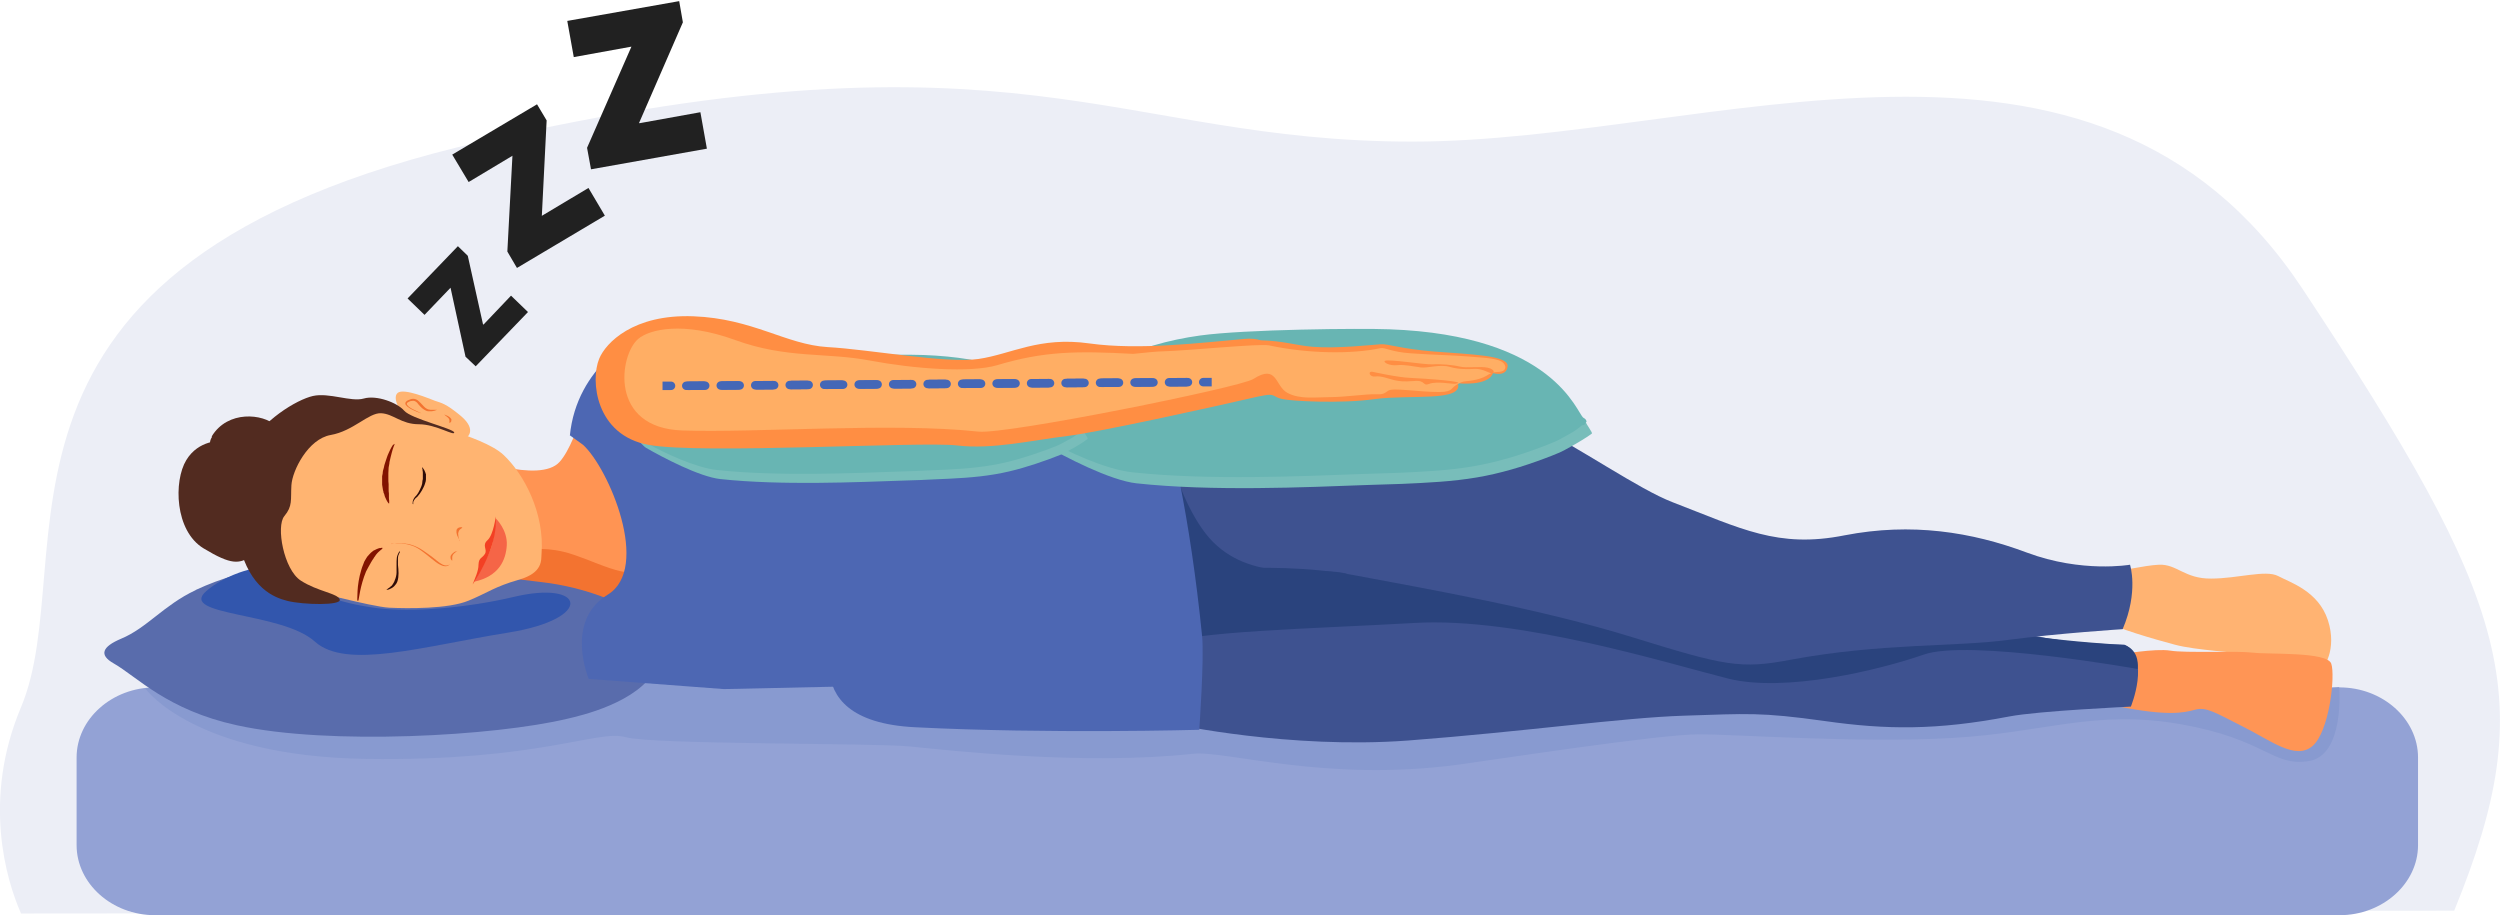 <?xml version="1.0" encoding="UTF-8"?>
<svg id="Calque_1" xmlns="http://www.w3.org/2000/svg" version="1.1" viewBox="0 0 884.5 323.8">
  <!-- Generator: Adobe Illustrator 29.2.1, SVG Export Plug-In . SVG Version: 2.1.0 Build 116)  -->
  <defs>
    <style>
      .st0 {
        fill: #ffae64;
      }

      .st1 {
        fill: #2e0c08;
      }

      .st2, .st3, .st4 {
        fill: none;
        stroke-linecap: round;
      }

      .st2, .st4 {
        stroke: #4467b7;
        stroke-miterlimit: 10;
        stroke-width: 3px;
      }

      .st5 {
        fill: #93a2d5;
      }

      .st6 {
        fill: #821300;
      }

      .st7 {
        fill: #522b20;
      }

      .st3 {
        stroke: red;
        stroke-linejoin: round;
        stroke-width: 2px;
      }

      .st8 {
        fill: #ff8e43;
      }

      .st9 {
        fill: #212121;
      }

      .st10 {
        fill: #ff9453;
      }

      .st11 {
        fill: #ffb471;
      }

      .st12 {
        fill: #2a437d;
      }

      .st13 {
        fill: #3e5290;
      }

      .st14 {
        fill: #f56547;
      }

      .st15 {
        fill: #3256ad;
      }

      .st4 {
        stroke-dasharray: 6.1 6.1;
      }

      .st16 {
        fill: #68b5b3;
      }

      .st17 {
        fill: #4d67b3;
      }

      .st18 {
        fill: red;
      }

      .st19 {
        fill: #78bdba;
      }

      .st20 {
        fill: #f37330;
      }

      .st21 {
        fill: #889ad0;
      }

      .st22 {
        fill: #596cac;
      }

      .st23 {
        fill: #ff9555;
      }

      .st24 {
        fill: #f34024;
      }

      .st25 {
        fill: #ffb372;
      }

      .st26 {
        fill: #eceef6;
        fill-rule: evenodd;
      }
    </style>
  </defs>
  <path class="st26" d="M7.4,323.1c-5.2-11.8-13.7-40.2,0-72.8C29.9,197-19.1,93.4,170.3,50.1c189.5-43.3,224.3,0,329.4,0s241.1-59.6,315,52.2c73.9,111.8,84.3,144.7,53.6,219.9-125.6,0-725.9,1-860.9,1h0Z"/>
  <path class="st5" d="M827.7,323.8H54.9c-15.3,0-27.8-11.2-27.8-24.8v-31c0-13.6,12.5-24.8,27.8-24.8h772.8c15.3,0,27.8,11.2,27.8,24.8v31c0,13.6-12.5,24.8-27.8,24.8Z"/>
  <g>
    <line class="st3" x1="189.5" y1="190.8" x2="231.9" y2="195.4"/>
    <line class="st3" x1="231.9" y1="195.4" x2="271.3" y2="211.6"/>
    <line class="st3" x1="271.3" y1="212.2" x2="312.8" y2="212.2"/>
    <path class="st18" d="M193.9,191c0,2.4-2,4.4-4.4,4.4s-4.4-2-4.4-4.4,2-4.4,4.4-4.4,4.4,2,4.4,4.4Z"/>
    <circle class="st18" cx="231.9" cy="195.4" r="4.4" transform="translate(26.7 418.7) rotate(-87.5)"/>
    <circle class="st18" cx="312.8" cy="212.2" r="4.4"/>
    <circle class="st18" cx="271.3" cy="211.6" r="4.4"/>
  </g>
  <path class="st25" d="M748.1,202.3c.5,0,10.9-2.3,15.7-2.5,6.4-.3,9.1,5,18.5,4.9,9.4,0,19.3-3.2,23.7-.9,4.3,2.3,14.2,5.3,17.6,15.6,3.4,10.3-1.5,17.8-3.1,17.4-1.7-.4-16.4-3.8-23-5-6.6-1.1-20.5-1.7-28-3.7s-20.7-5.8-25.5-8.6c-4.8-2.8,4.2-17.2,4.2-17.2Z"/>
  <path class="st21" d="M51.5,243.7s17,23.9,78.1,24.8c61.1.9,81.9-10.5,91.7-7.7,9.7,2.7,87.5,2,100.6,3.3,13.1,1.3,61.3,6.8,100.1,2.6,11.7-1.3,46.9,10.2,94.2,3.8,13.8-1.9,71-10.7,84.8-10.7s56.7,3.2,89.5,1.3c32.8-1.8,50.4-10.2,80.9-4.9,30.5,5.4,32.3,15,45.3,13.1,13-1.9,10.9-26.2,10.9-26.2,0,0-64.5,7.4-78.3,4.6-13.8-2.8-79,1.2-94,0-15-1.2-53.7-2-53.7-2,0,0-33.5-6.3-59.8-6.3s-84.8-4.5-84.8-4.5l-154.7,2.5s-83.9-11.1-85.5-11.1-52.1,8.6-52.1,8.6l-113.3,8.6Z"/>
  <path class="st23" d="M749.7,231.6s12.8-2.3,18.2-1.4c5.4.9,23.2,0,29.1.7,5.8.7,26.3-.4,27.8,3.9,1.5,4.3-.7,24.2-6.7,29.2-6,5-14.5-1.9-24.5-6.9-9.9-5-13-7.1-17-6-4,1.1-9.7,2.3-26.8-1.1-17.1-3.4,0-18.3,0-18.3Z"/>
  <path class="st13" d="M401.3,203.4l14.1,52.8s40.9,8.9,82.7,5.8c41.9-3.2,75.7-8.1,97.9-8.8,22.2-.7,26.7-1.3,49.6,1.9,21.7,3.1,39.6,3.3,65.2-1.6,10.3-2,43.1-3.5,43.1-3.5,0,0,7-17-2.2-21.9,0,0-26.8-.2-40.4-5.6-13.6-5.4-133.7-21.2-133.7-21.2l-56.1-16.8-96.1-6.5-29.1,10.1,5.2,15.2Z"/>
  <path class="st12" d="M756.4,236.7s-60-10.7-75.8-5.1c-15.8,5.5-49,13.5-69.1,8.5-20.1-5-73.9-21.9-111-19.7-37.1,2.1-78.6,2.9-89.7,7.7-11.1,4.7-38.7-48,53.7-37.1,92.4,11,149.7,28.4,165.9,29.4,16.2.9,78.2,3,89.7,4.8,11.5,1.8,31.5,3,31.5,3,0,0,5.4,1.3,4.7,8.5Z"/>
  <path class="st13" d="M396.2,148.9s18.6-10.5,67.8-18.8c49.2-8.4,103.6,38.3,127.8,47.6,24.2,9.3,37.2,16.4,60.8,11.7,23.7-4.6,45-1.2,64.5,6.1,19.5,7.3,36.5,4.3,36.5,4.3,0,0,3.1,9.4-2.6,22.8,0,0-22.1,1.4-40.6,3.8-18.5,2.5-45.1,1.1-76.8,7-17.8,3.4-23.3,2.2-55.9-7.9-32.6-10.1-72-17-98.6-22-31.6-5.9-69.9,0-69.9,0l-13.1-54.6Z"/>
  <path class="st12" d="M408.8,141.4s6.6,38.4,21.8,51.7c15.3,13.5,36.9,6.9,46.1,10,0,0-24.4,3.4-38.6,3.1-9.1-.2-28.9-2.8-28.9-2.8,0,0-21.6-51.3-.4-62Z"/>
  <path class="st10" d="M164.8,161.3s26.1,10.1,33.2,2.1c7.1-7.9,10.9-32.2,21.8-38.5,10.9-6.4,82.6,102.2,82.6,102.2l-49.8,14.6-59.7-3.9-21.2-39.1-6.8-37.5Z"/>
  <path class="st20" d="M173.3,199s10.8-7.4,26-3.8c10.8,2.6,22.7,10.9,30.5,5.8s-5,15.9-5,15.9l-28.6-2.5-18,4.9-4.9-20.3Z"/>
  <path class="st17" d="M252,123.3s69.3,36.2,83.3,38.3c28.8,4.4,37.1-5.6,51.3-13.5,15.3-8.5,20.9-11.5,24.1-3.6,3.2,7.9,10.3,37.7,14.6,80.5.8,7.9-1,33.2-1,33.2,0,0-53.4,1.5-100.5-.9-46.4-2.3-25.9-38.5-25.9-38.5l-54.9-89.1,9-6.5Z"/>
  <path class="st22" d="M69.2,208.8c-11.3,5.3-17.2,13.4-26.4,17.2-6.6,2.8-7.9,5.7-2.6,8.7,8.4,4.8,18.9,16.5,43.6,21.9,32.7,7.2,91.4,3.8,116.9-2.3,4.3-1,25.5-5.7,31.5-18,.8-1.6,6.1-3.6,6.1-5.5,0-2.5-3.6-2.7-4.7-4.7-6.6-12.4-28.5-18.6-41.6-20.1-44.2-5.1-85.9-14.4-122.7,2.7Z"/>
  <path class="st15" d="M87.5,201.7s-8.2,2-14.5,7.4c-10.2,8.9,26.7,7.3,38.4,17.9,11.1,10,38,1.7,68.5-3.2,30.5-4.9,27.3-18.7,1.8-12.6-16.1,3.8-35.9,5.6-48.7,3.9-27.9-3.6-34-16.6-45.6-13.4Z"/>
  <g>
    <path class="st11" d="M164.8,155.1s4.4-2.7-1.7-7.9c-5.4-4.5-6.9-4.6-9.2-5.4-1.9-.7-11-4.6-13.2-2.8-2.2,1.8.7,8.7,10.2,15.5,9.6,6.8,13.9.6,13.9.6Z"/>
    <path class="st7" d="M74.9,154.4c5.7-9.4,18.2-8,22.6-3.9,2,1.8-4.9,21.7-6.5,28.1s-3,8.6-3,8.6c-.9,6.9-8,7.1-10,0-2-7.1-5.2-15.3-.4-20.7,4.8-5.5-6.1-6.3-2.6-11.9Z"/>
    <path class="st7" d="M78.3,156s-8-.5-12.4,6.8c-4.5,7.4-4.1,25,6.1,31.2s12.5,5.2,16.5,3.2c3.9-2,0-41.9-10.2-41.2Z"/>
    <path class="st11" d="M144.5,148.3s26.2,5.7,33.6,12.6c7.4,6.9,14.6,20.8,13.5,35-.2,2.1.7,6.7-8,9.2-8.7,2.5-10.6,4.4-17.8,7.4-7.2,3-21.7,2.8-28.1,2.5-6.3-.3-30.7-6.9-30.7-6.9,0,0-16.1-8.9-13.9-29.3,2.2-20.4,31.5-43.3,51.4-30.5Z"/>
    <path class="st7" d="M160.7,152.9c.4,1.7-6.3-2.8-12.5-2.8-6.3,0-9-3.7-13.4-3.9-4.4-.2-9.8,6.3-17.8,7.7-8,1.4-13.6,12.6-13.9,17.8-.3,5.2.5,7.3-2.5,10.9-3,3.6-.2,18.9,5.8,22.8,6,3.9,13.1,4.5,13.8,6.7.7,2.2-12.9,1.9-18.5.5-4.8-1.2-13.2-4.5-17-19.6-3.8-15-3.5-23.2,2.2-33.7,5.8-10.6,18.1-17.9,23.8-19.2,5.7-1.3,13.5,2.2,18,.9,4.5-1.3,11.8,1.4,14.3,4.3,2.5,2.9,17.4,6.3,17.7,7.7Z"/>
    <path class="st6" d="M139.7,157s-.6,1.2-1.1,3.2c-.3,1-.5,2.1-.8,3.3,0,.6-.2,1.2-.3,1.9,0,.6-.1,1.3-.1,2v1c0,.3,0,.7,0,1,0,.6,0,1.3.1,1.9,0,.6,0,1.2,0,1.7,0,.6,0,1.1.1,1.6,0,.5,0,1,0,1.4,0,.4,0,.8.1,1.1,0,.6,0,1,0,1h-.2c0,0-.2-.2-.5-.7-.2-.3-.3-.6-.5-1-.2-.4-.4-.8-.5-1.3,0-.3-.2-.5-.3-.8,0-.3-.1-.6-.2-.9-.1-.6-.2-1.2-.3-1.9,0-.7,0-1.3,0-2,0-.3,0-.7,0-1l.2-1c0-.7.2-1.4.4-2,.1-.7.3-1.3.5-1.9.2-.6.4-1.2.6-1.8.2-.6.4-1.1.6-1.5.8-1.9,1.6-3,1.6-3h.2Z"/>
    <path class="st6" d="M126.4,212.5s0-1.4.1-3.4c.1-2,.5-4.8,1.3-7.4.2-.7.4-1.3.7-2,.2-.7.5-1.3.9-1.9.3-.6.7-1.1,1.2-1.6.4-.5.9-.9,1.3-1.2.2-.2.4-.3.7-.4.2-.1.4-.2.6-.3.4-.2.8-.3,1.1-.4.3,0,.6,0,.7-.1.2,0,.3,0,.3,0v.2c0,0,0,0-.1.2-.1.1-.3.2-.5.4-.2.2-.5.4-.8.7-.3.3-.6.6-.9,1-.1.2-.3.4-.4.6-.2.2-.3.4-.4.6-.3.4-.6.9-.9,1.4-.3.5-.6,1-.9,1.6-.3.6-.6,1.1-.9,1.7-1,2.4-1.7,5-2.1,7-.4,2-.6,3.3-.6,3.3h-.2Z"/>
    <path class="st1" d="M141.5,195.3s-.1.2-.3.6c-.2.4-.4.9-.4,1.6,0,.7,0,1.5,0,2.4.1.9.2,1.9.2,2.9,0,1-.1,2-.4,2.9-.2.5-.4.9-.7,1.2-.3.4-.6.7-.9.9-.3.2-.6.4-.9.5-.3.1-.5.3-.7.3-.4.1-.7.1-.7.1h0c0,0,.2-.2.6-.5.2-.1.4-.3.6-.4.2-.2.4-.4.7-.6.2-.3.4-.5.6-.9.2-.3.4-.7.5-1.1.2-.4.3-.8.4-1.2.1-.4.2-.9.2-1.4,0-.9,0-1.9,0-2.8,0-.9,0-1.8.1-2.5.1-.7.4-1.3.6-1.7.2-.4.4-.6.4-.6h0Z"/>
    <path class="st1" d="M146,178.3s0-.2,0-.6c0-.4.2-1,.6-1.6.2-.3.5-.6.7-.8.2-.3.5-.6.7-1,.4-.7.8-1.5,1.1-2.3.1-.4.3-.8.3-1.3,0-.4.1-.8.2-1.2,0-.4,0-.8,0-1.1,0-.4,0-.7,0-1,0-.3,0-.6-.1-.9,0-.3,0-.5-.1-.7,0-.4-.1-.6-.1-.6h0s.1.1.4.5c.1.2.3.4.4.6.1.3.3.6.4.9,0,.2.1.4.2.5,0,.2,0,.4,0,.6,0,.4,0,.9,0,1.3,0,.4-.1.9-.3,1.4-.1.4-.3.9-.5,1.3-.4.9-.9,1.7-1.4,2.4-.3.3-.5.7-.8,1-.3.3-.6.5-.8.7-.4.5-.7,1-.7,1.4,0,.4,0,.6,0,.6h0Z"/>
    <path class="st14" d="M175.4,183.4s4.2,4,3.9,9.5c-.3,5.3-2.8,11-11.5,12.9,0,0,5.3-9.1,6.3-13.2s1.3-9.2,1.3-9.2Z"/>
    <path class="st20" d="M162.7,191.2s-.2-.3-.5-.8c-.3-.5-.6-1.2-.7-2,0-.2,0-.4,0-.6,0-.2,0-.4.2-.6.1-.2.2-.3.4-.4.2-.1.3-.2.5-.2.6-.2,1,0,1,0,0,0,0,0,0,0,0,0,0,0,0,0,0,0,0,0-.2.2,0,0-.1.1-.2.2,0,0-.2.2-.3.2-.1,0-.2.2-.3.3,0,0-.2.2-.2.3,0,.1-.1.2-.2.4,0,.1,0,.3-.1.5,0,.7.1,1.4.3,1.9.2.5.3.9.3.9,0,0,0,0,0,0,0,0,0,0,0,0Z"/>
    <path class="st20" d="M161.9,194.9s-.3.1-.6.4c-.3.2-.8.6-1.1,1.1-.1.2-.2.5-.2.7,0,.1,0,.2,0,.3,0,.1,0,.2,0,.3,0,0,0,.2,0,.3,0,0,0,.2,0,.2,0,.1,0,.2,0,.2,0,0,0,0,0,0,0,0,0,0,0,0,0,0-.3-.2-.5-.6,0-.1-.1-.2-.1-.4,0-.2,0-.3,0-.5,0-.3.3-.6.5-.9.2-.2.5-.4.7-.6.2-.2.5-.3.7-.3.4-.2.7-.2.7-.2,0,0,0,0,0,0,0,0,0,0,0,0Z"/>
    <path class="st20" d="M138.4,192.5s1.4-.4,3.6-.3c.5,0,1.1,0,1.8.2.6,0,1.3.2,1.9.4,1.3.4,2.7,1.1,3.9,1.9,1.2.8,2.4,1.7,3.5,2.5,1.1.8,2,1.7,2.9,2.2.4.3.9.5,1.3.6.4.1.8.1,1,0,.6-.1.9-.4.9-.4h0c0,0,0,0,0,0,0,0,0,0,0,0,0,0,0,0,0,0,0,0-.2.3-.8.6-.3.1-.7.2-1.2.1-.5,0-1-.3-1.5-.5-1-.5-2-1.3-3.1-2.2-1.1-.9-2.2-1.8-3.3-2.6-1.2-.9-2.4-1.6-3.7-2-.6-.2-1.3-.4-1.9-.5-.6-.1-1.2-.2-1.7-.2-1.1,0-2,0-2.6,0-.6,0-1,.1-1,.1,0,0,0,0,0,0,0,0,0,0,0,0Z"/>
    <path class="st20" d="M149,146.2s-1.2-.3-2.8-1.1c-.4-.2-.9-.4-1.3-.7-.5-.3-.9-.6-1.3-1.1-.2-.3-.3-.7,0-1.1.2-.3.5-.5.8-.6.6-.3,1.2-.5,1.8-.5.7,0,1.4.3,1.9.8.5.4.9.9,1.3,1.3.4.4.7.8,1.1,1.1.4.3.8.5,1.2.6.2,0,.4,0,.6.1.2,0,.4,0,.6,0,.4,0,.7,0,.9,0,.5,0,.8,0,.8,0,0,0,0,0,0,0,0,0,0,0,0,0,0,0-.3.1-.8.3-.3.1-.6.1-1,.2-.2,0-.4,0-.6,0-.2,0-.5,0-.7,0-.5,0-1-.3-1.5-.6-.5-.3-.9-.7-1.3-1.1-.4-.4-.8-.9-1.1-1.3-.4-.4-.9-.7-1.4-.7-.6,0-1.1.1-1.6.4-.3.1-.5.3-.6.4-.1.2-.1.4,0,.6.3.4.7.8,1.1,1,.4.3.8.5,1.2.7,1.6.8,2.8,1.3,2.8,1.3,0,0,0,0,0,0,0,0,0,0,0,0Z"/>
    <path class="st20" d="M157.2,146.7s.3,0,.6.2c.4.1.9.4,1.3.7.2.2.4.4.6.7,0,.3,0,.7-.1.9-.2.2-.3.3-.4.4-.1,0-.2,0-.2,0,0,0,0,0,0,0,0,0,0,0,0,0h0s0,0,0-.2c0,0,0-.1,0-.2,0,0,0-.2,0-.2,0,0,0-.1,0-.2,0,0,0-.1,0-.2,0-.1-.1-.3-.2-.5-.3-.4-.7-.7-1-.9-.3-.2-.5-.4-.5-.4,0,0,0,0,0,0,0,0,0,0,0,0Z"/>
    <path class="st24" d="M167.2,206.8s.2-.3.6-.9c2-3.1,8.4-13.6,7.6-23.2,0,0-.8,6.5-2.9,8.4-2.1,1.9,0,3.2-.9,4.8-.9,1.6-2.2,1.3-2.3,3.8,0,2.5-1.3,4.9-2.1,7.1Z"/>
  </g>
  <path class="st17" d="M201.6,154l4.7,3.4c9.1,8.3,24.1,43.6,8.7,53-15.4,9.4-6.7,29.8-6.7,29.8l47.8,3.6,46.2-1,19.6-15.2-20.9-50.2s-37.9-16.6-68.5-27.9c-15.5-5.7-6.4-22.1-2.7-25.4.4-.3,0-.9-.4-.8l-3.5-4.3s-21.9,10-24.3,35.3Z"/>
  <g>
    <path class="st9" d="M171.1,114.8l9.7-10.2,6,5.8-18.5,19.2-3.6-3.4-5.3-24.4-9.2,9.6-6-5.8,17.8-18.5,3.5,3.4,5.4,24.3Z"/>
    <path class="st9" d="M191.8,76.3l16.4-9.8,5.8,9.8-31.1,18.5-3.4-5.8,1.8-33.9-15.5,9.3-5.8-9.7,30-17.8,3.4,5.7-1.7,33.8Z"/>
    <path class="st9" d="M226.2,43.6l21.6-3.9,2.3,12.9-41,7.3-1.4-7.6,15.7-35.8-20.4,3.7-2.3-12.8L240.3.4l1.3,7.5-15.5,35.6Z"/>
  </g>
  <g>
    <path class="st19" d="M561.3,149.3c0-.9-192.5,0-192.8.2-.5.3-5,3.6-3.7,3.8,1.1.2,3.2,3.2,4.5,4,7.1,4.2,23.5,12.7,32.8,13.7,26.8,2.9,59.7,1.4,81.4.6,4.2-.1,8.3-.3,12.5-.4,8.9-.4,17.8-.8,26.6-2.3,8.2-1.4,16.2-3.8,23.9-6.7,1.6-.6,3.2-1.2,4.8-1.9,1.5-.6,2.9-1.4,4.3-2.2,1.7-.9,6.1-3.5,7.6-4.7.4-.3-2.2-3.5-2.1-4.1Z"/>
    <path class="st16" d="M561.3,149.3c0-.9-.6-1.2-1.1-1.5-2.4-1.7-10.2-29.2-68.7-31.3-10.1-.4-51,0-66.9,2.2-10.9,1.5-22.4,4.6-32,9.8-8.7,4.7-20.7,14.5-24.2,21-.2.5-.4,1-.7,1.5-.2.3-.3.3-.5.4-.5.3-.8,1.6.5,1.9,1.1.2.9,1.3,2.3,2.1,7.1,4.2,21.2,10.7,30.6,11.7,27,2.9,59.7,1.4,81.4.6,4.2-.1,8.3-.3,12.5-.4,8.9-.4,17.8-.8,26.6-2.3,8.2-1.4,16.2-3.8,23.9-6.7,1.6-.6,3.2-1.2,4.8-1.9,1.5-.6,2.9-1.4,4.3-2.2,1.7-.9,3.1-1.7,4.6-2.9.4-.3.8-.9,1.4-.9.5,0,.9-.4.9-1Z"/>
  </g>
  <g>
    <path class="st19" d="M383,152c0-.8-155,0-155.2.1-.4.2-4.1,2.9-3,3.1.9.2,2.6,2.5,3.7,3.2,5.7,3.3,18.9,10.3,26.4,11.1,21.6,2.3,48.1,1.1,65.6.5,3.4-.1,6.7-.2,10.1-.4,7.2-.3,14.4-.6,21.4-1.8,6.6-1.1,13-3.1,19.3-5.4,1.3-.5,2.6-1,3.9-1.5,1.2-.5,2.3-1.2,3.5-1.8,1.4-.7,4.9-2.8,6.1-3.8.3-.3-1.7-2.8-1.7-3.3Z"/>
    <path class="st16" d="M383,152c0-.8-.5-.9-.9-1.2-1.9-1.4-8.2-23.5-55.3-25.2-8.2-.3-41.1,0-53.8,1.8-8.7,1.2-18,3.7-25.8,7.9-7,3.8-16.7,11.6-19.4,16.9-.2.4-.3.8-.5,1.2-.1.2-.2.2-.4.3-.4.2-.7,1.3.4,1.5.9.2.7,1,1.8,1.7,5.7,3.3,17.1,8.6,24.6,9.4,21.7,2.3,48.1,1.1,65.6.5,3.4-.1,6.7-.2,10.1-.4,7.2-.3,14.4-.6,21.4-1.8,6.6-1.1,13-3.1,19.3-5.4,1.3-.5,2.6-1,3.9-1.5,1.2-.5,2.3-1.2,3.5-1.8,1.4-.7,2.5-1.4,3.7-2.3.3-.3.7-.7,1.1-.7.4,0,.7-.3.8-.8Z"/>
  </g>
  <g>
    <path class="st8" d="M507.7,124.4c-12.5-1-16.4-2.8-19.3-2.6s-15.5,1.6-24,.9c-5.9-.5-10.3-2.1-18.3-2.3-1.7-.5-3.6-.7-5.7-.5-15.1,1.3-37.2,4.1-55,1.6-17.8-2.5-27.6,3.8-39.2,5.5-11.5,1.7-38.6-3.4-53.4-4.2-14.8-.9-26.4-10.1-47.5-10.9-21.2-.8-31,9.4-33.3,15-3.2,7.7-1.3,27.1,17.5,30.5,18.8,3.4,96.6-1.3,109.1.2,12.5,1.5,26.2-1.8,39.4-3.4,10.6-1.3,49.4-9.8,67.1-13.9.9-.2,1.6-.3,2.1-.4,4-.8,3.3.7,6.6,1.3,3.2.7,20.3,1.7,32.6,0s31.4,1.1,29.4-5.6c0,0,10.7,1.2,12.4-3.6,0,0,4.8,1.5,5.2-2.4.4-3.9-13.1-4.2-25.6-5.2Z"/>
    <path class="st0" d="M531.2,127.9c-2.3-1.3-7.6-1.4-12.1-1.8-4.5-.4-11.5-.5-20-1.1-7.2-.5-9-2.2-10.8-1.8-9.9,2.1-25.3,2-39.3-1-3.5-.7-27.8,1.8-37.5,2.1-1.9,0-5.7.4-10.6.9h0c-20.3-1.1-31.7-.9-48.1,4-9.5,2.8-29.3,1.3-44.8-1.6-15.5-3-29.5-.6-47.9-7.3-18.4-6.7-30.3-3.8-34.3-.4-6.7,5.7-10.4,31.5,15.6,32.4,26,.9,74.6-2.9,104.7.4,9.9,1.1,92.9-15.7,97.3-18.6,8.6-5.5,7.6,2.5,12.1,4.9,4.5,2.4,10,1.5,15.1,1.5,5.2,0,13.5-1.2,16.1-1,2.6.1,2.9-.2,4.5-1.3,1.6-1.1,10.8.5,18.1.5,2.5,0,3.7-.5,4.2-1,1.1-1.3,3.3-2.7,5-2.8,4.3-.4,6.3-1.3,7.5-2,1.1-.8,2.5-1.3,3.8-1.3,3.6,0,3.3-2.6,1.4-3.7Z"/>
    <path class="st8" d="M485.4,131.5s9.4,2.1,13.7,2.2c4.4.2,21.3,1.3,15.7,2.1-.9.1-6.6-1-9.1,0-2.5,1-1.2-1.4-5.3-1-4.1.3-5,.1-7.1-.3-2.1-.5-4.7-1.6-6.7-1.3-2,.3-2.8-1.8-1.1-1.7Z"/>
    <path class="st8" d="M490,127.6c-.8.6,1.7,1.9,4.3,1.6,2.6-.3,6,.5,8.4.8,2.4.3,6.8-1.2,10.2-.2,3.4,1,6.7.8,9.2.7,2.5,0,4.5,1.4,5.6,1.6s1.4-1.4-1.3-2c-2.7-.6-7.5.2-9.9-.4-2.4-.6-7-1-9.6-.8s-15.9-2-17-1.2Z"/>
  </g>
  <g>
    <polyline class="st2" points="237.4 136.5 234.4 136.5 237.4 136.5"/>
    <line class="st4" x1="243.4" y1="136.5" x2="422.7" y2="135.2"/>
    <polyline class="st2" points="425.7 135.2 428.7 135.2 425.7 135.2"/>
    <line class="st4" x1="419.7" y1="135.2" x2="240.4" y2="136.5"/>
  </g>
</svg>